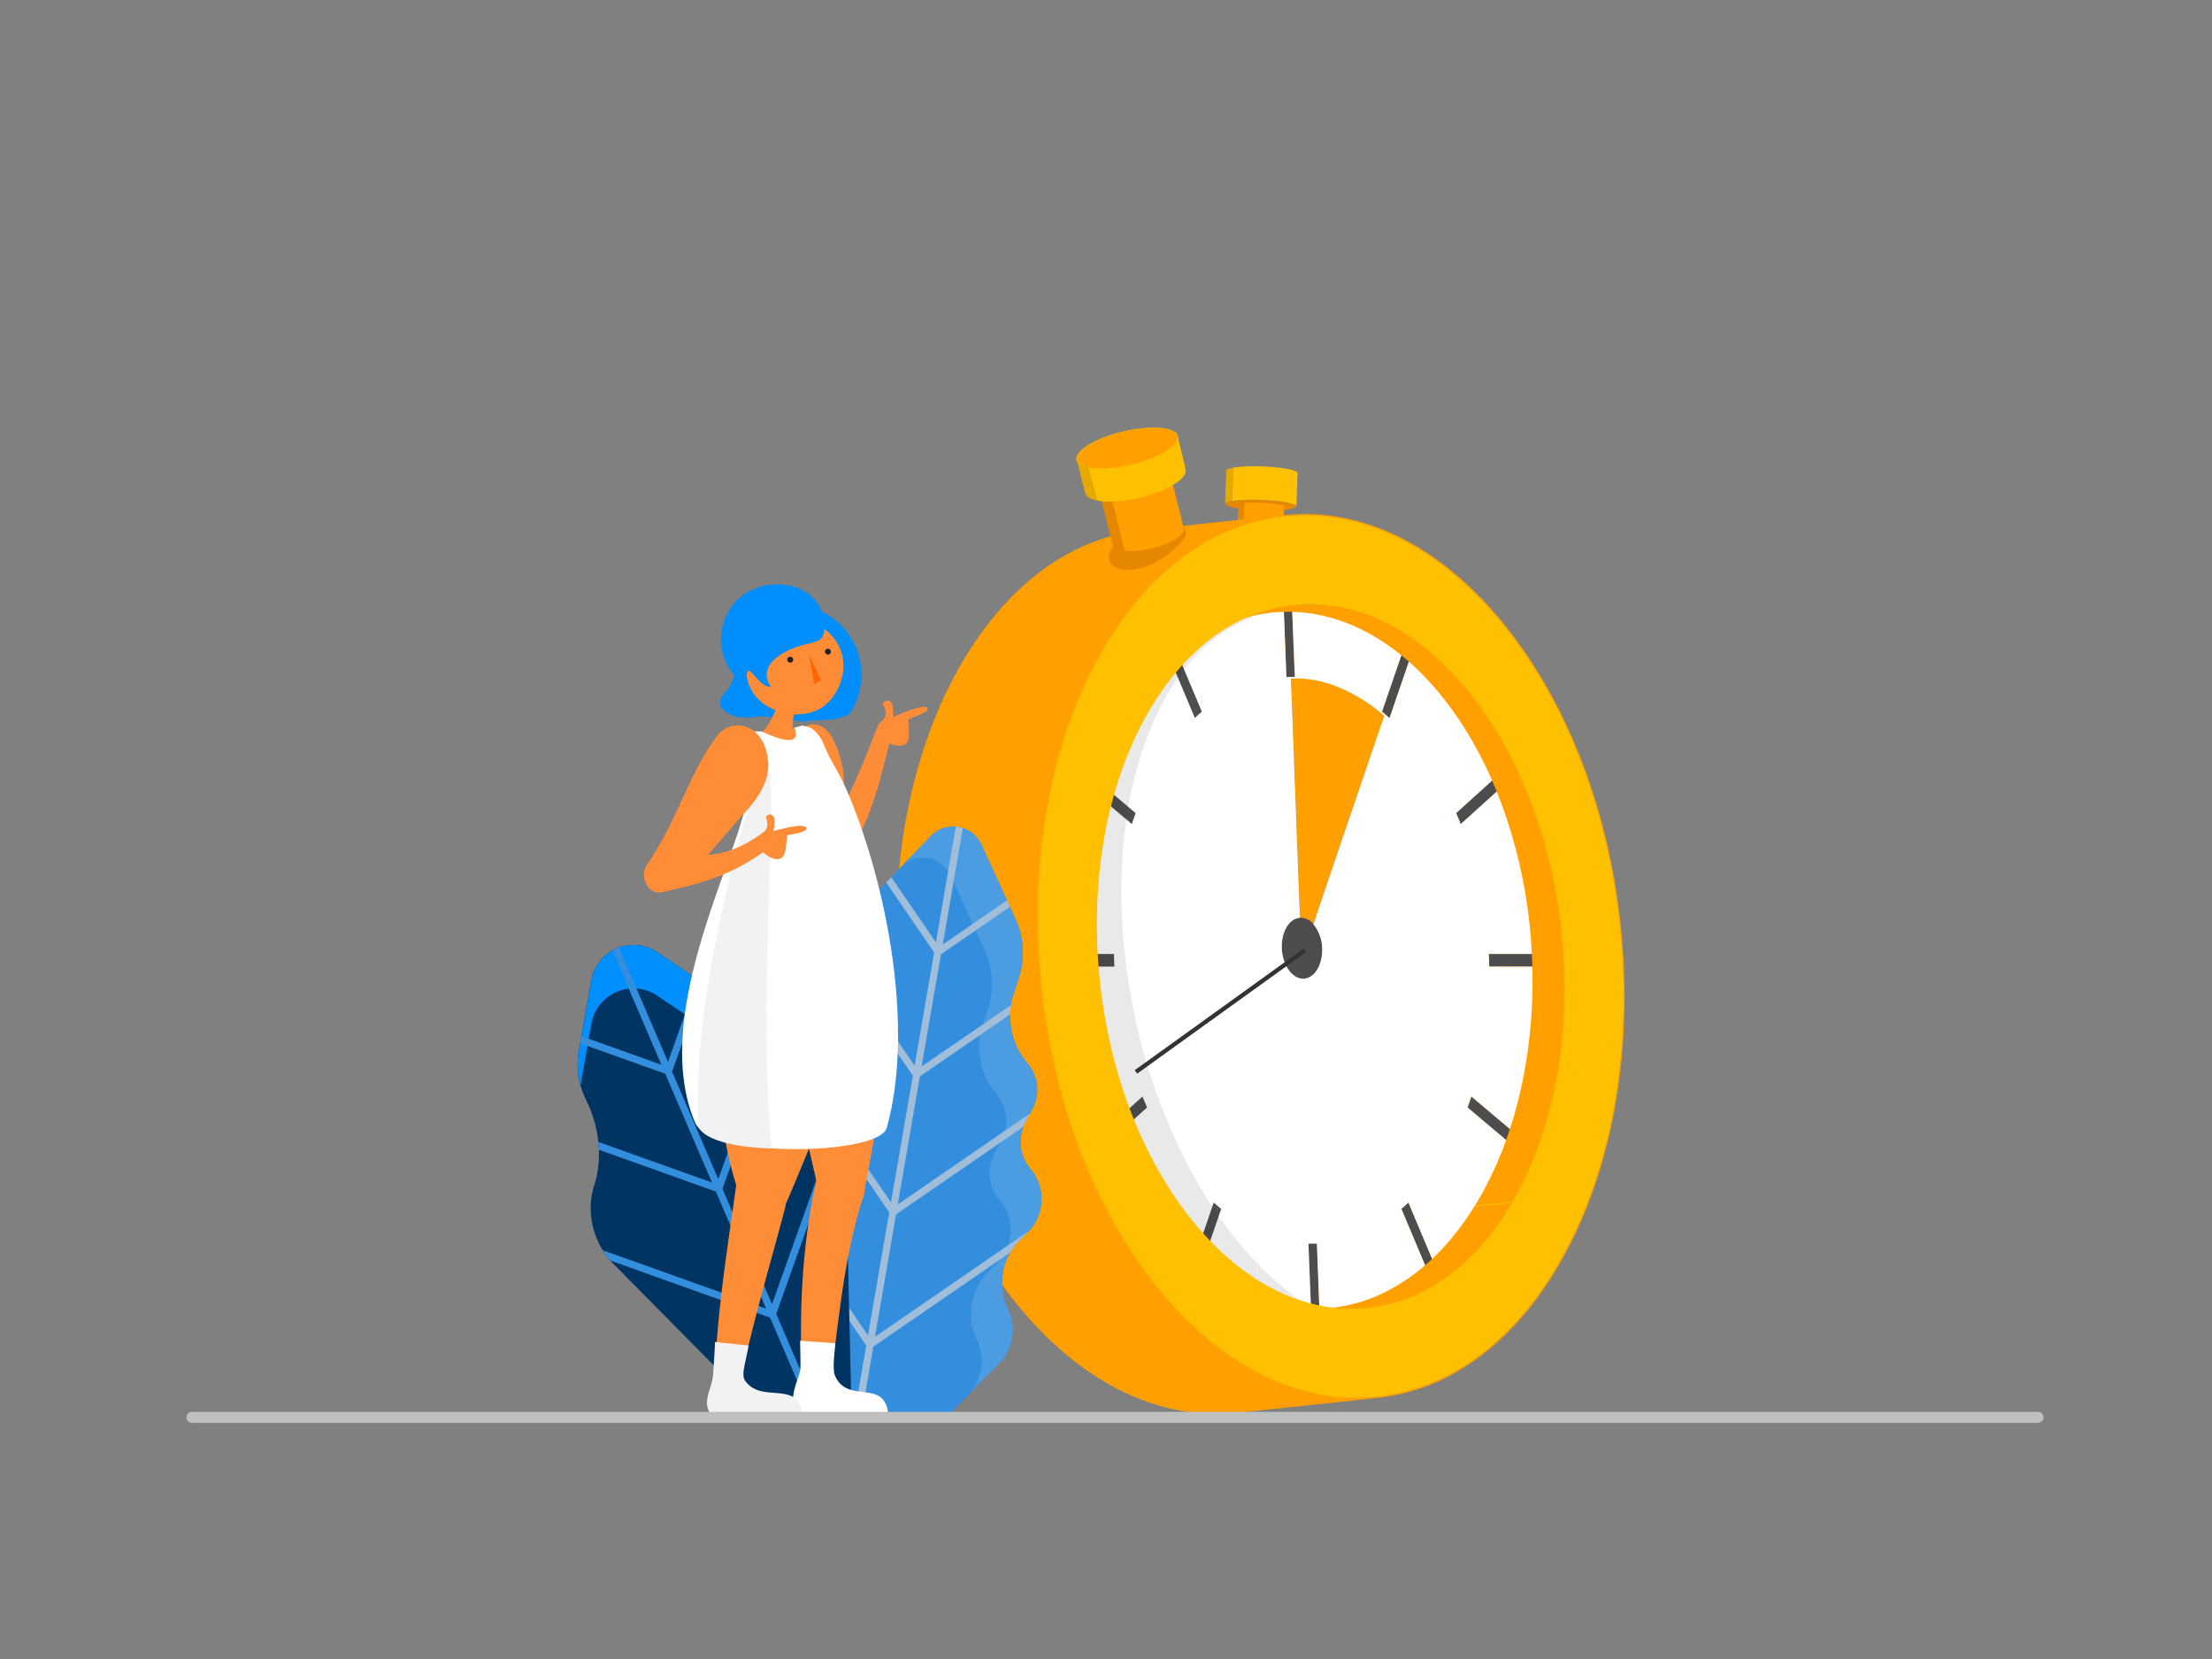 <svg id="Layer_1" data-name="Layer 1" xmlns="http://www.w3.org/2000/svg" viewBox="0 0 1000 750"><rect x="0" y="0" width="1000" height="750" fill="#808080" stroke="none"/><defs><style>.cls-1{fill:#e58800;}.cls-2{fill:#ffc000;}.cls-3{fill:#e5a900;}.cls-4{fill:#ff9f00;}.cls-5{fill:#4d4d4d;}.cls-6{fill:#fff;}.cls-7{opacity:0.1;}.cls-8{fill:#1a1a1a;}.cls-22,.cls-9{fill:none;}.cls-9{stroke:#333;stroke-miterlimit:10;stroke-width:1.92px;}.cls-10{fill:#338edd;}.cls-11{fill:#0072d4;}.cls-12{fill:#4c9ce1;}.cls-13{fill:#a0bdda;}.cls-14{fill:#003462;}.cls-15{fill:#008ffd;}.cls-16{fill:#1980d8;}.cls-17{fill:#008efc;}.cls-18{fill:#ff8c37;}.cls-19{fill:#f60;}.cls-20{fill:#212121;}.cls-21{fill:#f2f2f2;}.cls-22{stroke:#bfbfbf;stroke-linecap:round;stroke-width:4.98px;}</style></defs><path class="cls-1" d="M577.87,226.61c-7.56-.92-17.26-.86-21.63.13-2.32.53-2.67,1.22-1.36,1.89a5.93,5.93,0,0,0,.85.35c.22.08.47.15.73.23s.56.15.87.22.91.21,1.43.3l.2,0c.91.16,1.94.32,3.08.46.9.11,1.83.2,2.78.29l.24,0c.94.07,1.89.14,2.84.19l1.62.08c5.62.21,11.14,0,14.15-.71C588,229.1,585.43,227.54,577.87,226.61Z"/><path class="cls-2" d="M578.56,211.47c-7.14-.87-16.17-.88-21-.07l-.63,15.12c4.8-.83,13.9-.82,21.09.06,5.19.63,8.09,1.57,8.06,2.42l.53-15.11C586.65,213,583.76,212.11,578.56,211.47Z"/><path class="cls-3" d="M556.51,211.61c-1.44.33-2.14.72-2.15,1.13l-.54,15.1c0-.41.71-.8,2.16-1.13.3-.07.62-.13,1-.19l.63-15.12C557.19,211.47,556.84,211.53,556.51,211.61Z"/><path class="cls-4" d="M580.56,228.55a67.63,67.63,0,0,0-20.41-.91c-.1,0-1.22,25.29-1.22,25.29l20.89,1.21Z"/><path class="cls-1" d="M562.65,227.2c-.87.06-1.75.14-2.65.25-.09,0-1.22,25.28-1.22,25.28l2.83.17C561.79,248.11,562.39,232.76,562.65,227.2Z"/><path class="cls-2" d="M589.08,307.09l63.67-6.71a143.17,143.17,0,0,1,15.73,18.14,173.72,173.72,0,0,1,13.07,20.74L617.88,346a176.64,176.64,0,0,0-13.07-20.74A144.68,144.68,0,0,0,589.08,307.09Z"/><path class="cls-2" d="M576.73,296.66,640.4,290a116,116,0,0,1,12.35,10.43l-63.67,6.71A117,117,0,0,0,576.73,296.66Z"/><path class="cls-2" d="M594,581.34c9.71-7.8,18.46-18.16,25.91-30.85l63.68-6.71c-7.45,12.7-16.2,23.06-25.91,30.85Z"/><path class="cls-4" d="M622.75,631.32,559.07,638c32.06-3.38,60.75-24.25,81.44-59.5l63.68-6.7C683.5,607.08,654.81,628,622.75,631.32Z"/><path class="cls-2" d="M594,581.34c20.57-8.48,42.45-4.47,63.68-6.71-11.83,9.51-25.09,15.2-39.16,16.68L554.81,598C568.88,596.54,582.14,590.84,594,581.34Z"/><path class="cls-4" d="M618.44,590.68l-63.68,6.7c25.5-2.68,48.33-19.29,64.8-47.33l63.68-6.71C666.77,571.39,643.94,588,618.44,590.68Z"/><path class="cls-2" d="M527.29,279.82c-2.08,0-4.15.16-6.2.37l63.68-6.7c2.05-.22,4.12-.34,6.2-.38,17.07-.29,33.92,5.55,49.43,16.84l-63.67,6.71C561.22,285.36,544.36,279.53,527.29,279.82Z"/><path class="cls-2" d="M436.56,297.73c20.54-34,48.67-54.13,80-57.52l63.68-6.71c-31.36,3.39-59.49,23.54-80,57.52Z"/><path class="cls-4" d="M516.83,240.19l63.67-6.71q3.87-.4,7.78-.47c35.18-.6,69.64,19.59,97,56.83s44.44,87.08,48,140.34-6.78,103.56-29.14,141.65l-63.68,6.7c22.36-38.08,32.71-88.38,29.14-141.64s-20.61-103.11-48-140.34-61.86-57.43-97-56.84Q520.68,239.78,516.83,240.19Z"/><path class="cls-2" d="M617.88,346l63.67-6.7c14.23,26.44,23.06,58.07,25.29,91.37A224.69,224.69,0,0,1,701,500.31L637.33,507a224.76,224.76,0,0,0,5.83-69.69C640.93,404,632.1,372.4,617.88,346Z"/><path class="cls-2" d="M637.33,507,701,500.31a166.17,166.17,0,0,1-17.45,43.47l-63.68,6.71A166.17,166.17,0,0,0,637.33,507Z"/><path class="cls-4" d="M521.15,280.83l63.67-6.71c2-.21,4.11-.34,6.19-.37,28-.48,55.41,15.59,77.21,45.22s35.36,69.29,38.2,111.66S701,513,683.24,543.34l-63.68,6.71c17.78-30.31,26-70.33,23.18-112.71s-16.4-82-38.2-111.67S555.32,280,527.33,280.45C525.25,280.49,523.19,280.61,521.15,280.83Z"/><path class="cls-4" d="M618.5,591.31,554.83,598c-2.06.22-4.13.34-6.22.38-28.1.47-55.63-15.65-77.52-45.4s-35.5-69.57-38.35-112.12,5.42-82.73,23.28-113.15c16.53-28.17,39.45-44.84,65.06-47.53l63.67-6.71c-25.61,2.7-48.53,19.37-65.06,47.53-17.85,30.42-26.12,70.61-23.27,113.15s16.47,82.37,38.35,112.12,49.42,45.87,77.52,45.4Q615.42,591.65,618.5,591.31Z"/><path class="cls-4" d="M668.48,318.52c21.89,29.74,35.51,69.56,38.36,112.11s-5.42,82.73-23.28,113.15-43.17,47.44-71.27,47.91-55.63-15.65-77.52-45.4-35.5-69.57-38.35-112.12,5.42-82.73,23.27-113.15,43.17-47.44,71.28-47.91S646.6,288.76,668.48,318.52Zm14.76,224.82C701,513,709.26,473,706.42,430.63S690,348.6,668.22,319,619,273.27,591,273.75s-53.2,17.42-71,47.72-26,70.32-23.18,112.7,16.4,82,38.2,111.67,49.22,45.69,77.21,45.21,53.2-17.41,71-47.71"/><path class="cls-2" d="M436.56,297.73,500.23,291c-.39.65-.78,1.3-1.16,2-22.36,38.08-32.7,88.38-29.14,141.64s20.62,103.1,48,140.35,61.85,57.42,97,56.82c2.7,0,5.37-.21,8-.49L559.31,638q-4,.43-8,.5c-35.18.59-69.64-19.59-97-56.83s-44.44-87.08-48-140.34S413,337.76,435.39,299.69C435.77,299,436.16,298.37,436.56,297.73Z"/><path class="cls-4" d="M622.82,632l-63.68,6.71q-3.87.41-7.8.47c-35.29.6-69.86-19.65-97.34-57s-44.59-87.35-48.17-140.79,6.81-103.89,29.23-142.09c20.76-35.36,49.54-56.3,81.7-59.69l63.68-6.71c-32.16,3.39-60.94,24.33-81.7,59.69-22.43,38.21-32.81,88.67-29.23,142.1s20.68,103.43,48.16,140.79,62.06,57.61,97.35,57Q619,632.37,622.82,632Z"/><path class="cls-4" d="M685.58,289.38c27.49,37.37,44.59,87.36,48.17,140.79s-6.81,103.9-29.23,142.1-54.21,59.57-89.5,60.17-69.86-19.66-97.35-57-44.59-87.36-48.16-140.79,6.8-103.89,29.23-142.1S553,233,588.24,232.37,658.1,252,685.58,289.38Zm18.61,282.45c22.36-38.09,32.7-88.39,29.14-141.65s-20.62-103.1-48-140.34-61.86-57.43-97-56.83-66.86,21.89-89.21,60-32.7,88.38-29.14,141.64,20.61,103.1,48,140.35,61.85,57.42,97,56.83,66.87-21.9,89.22-60"/><path class="cls-5" d="M532.61,296.25l10.73,25.5c-1.07.92-2.14,1.88-3.18,2.88l-10.73-25.51C530.47,298.13,531.54,297.18,532.61,296.25Z"/><path class="cls-5" d="M496,352.85l17.44,14.73q-.9,2.46-1.71,5l-17.45-14.73C494.82,356.16,495.38,354.5,496,352.85Z"/><path class="cls-5" d="M674.56,352.85q1.08,2.47,2.1,5l-16.29,14.73q-1-2.54-2.1-5Z"/><path class="cls-5" d="M582.3,276.57c.64,0,1.27,0,1.9,0l1.15,29.45c-.63,0-1.27,0-1.9,0s-1.27,0-1.91,0L580.4,276.6C581,276.59,581.66,276.57,582.3,276.57Z"/><path class="cls-5" d="M503.61,431.24c0,1,.05,1.92.09,2.88s.08,1.92.13,2.87H484.36c-.05-.95-.1-1.91-.14-2.87s-.06-1.92-.09-2.88Z"/><path class="cls-4" d="M586.31,306.73c21.11,0,38.57,16.07,39.49,16.91-1.09,3.18-21.71,63.41-32,94.15a7.75,7.75,0,0,0-5.68-2.88h-.37l-4.06-108.1C584.55,306.76,585.43,306.73,586.31,306.73Z"/><path class="cls-5" d="M633.52,296.25c1.15.93,2.29,1.88,3.41,2.87l-8.75,25.51q-1.68-1.5-3.41-2.88Z"/><path class="cls-5" d="M548.69,543.61q1.68,1.49,3.41,2.88L543.35,572c-1.15-.93-2.29-1.88-3.41-2.88Z"/><path class="cls-5" d="M692.51,431.24c0,1,.1,1.92.14,2.88s.06,1.92.09,2.87H673.26c0-.95,0-1.91-.09-2.87s-.08-1.92-.14-2.88Z"/><path class="cls-5" d="M665.16,495.67,682.6,510.4c-.55,1.68-1.11,3.34-1.71,5l-17.44-14.73Q664.33,498.21,665.16,495.67Z"/><path class="cls-5" d="M636.71,543.61l10.73,25.51c-1,1-2.11,1.94-3.18,2.87l-10.73-25.5C634.6,545.56,635.67,544.6,636.71,543.61Z"/><path class="cls-5" d="M595.33,562.19l1.14,29.44c-.63,0-1.26,0-1.9,0s-1.27,0-1.9,0l-1.15-29.44c.63,0,1.27,0,1.9,0S594.69,562.21,595.33,562.19Z"/><path class="cls-5" d="M516.5,495.67q1,2.54,2.1,5l-16.29,14.73q-1.08-2.46-2.1-5Z"/><path class="cls-5" d="M588.09,414.91a7.75,7.75,0,0,1,5.68,2.88,17.63,17.63,0,0,1,4,10.89c.29,7.6-3.55,13.76-8.57,13.76s-9.35-6.16-9.65-13.76c-.29-7.42,3.36-13.46,8.21-13.76Z"/><path class="cls-6" d="M673.17,434.12c0,1,.06,1.92.09,2.87h19.48c.72,26.6-3,51.59-10.14,73.41l-17.44-14.73q-.82,2.54-1.71,5l17.44,14.73c-7.91,22-19.42,40.47-33.45,53.74l-10.73-25.51c-1,1-2.11,1.95-3.18,2.88L644.26,572c-14,12.1-30.21,19.16-47.79,19.64l-1.14-29.44c-.64,0-1.27,0-1.91,0l-1.9,0,1.15,29.44c-17.62-.48-34.42-7.54-49.32-19.64l8.75-25.5q-1.73-1.4-3.41-2.88l-8.75,25.5c-15.06-13.26-28-31.74-37.63-53.73l16.29-14.73q-1.08-2.44-2.1-5L500.21,510.4A226.79,226.79,0,0,1,484.36,437h19.47c-.05-.95-.09-1.91-.13-2.87s-.07-1.92-.09-2.88H484.13c-.72-26.6,3-51.58,10.13-73.4l17.45,14.73q.81-2.54,1.71-5L496,352.85c7.91-22,19.42-40.47,33.45-53.73l10.73,25.51c1-1,2.11-2,3.18-2.88l-10.73-25.5c14-12.1,30.21-19.17,47.79-19.65l1.14,29.45c.64,0,1.27,0,1.91,0s1.27,0,1.9,0L584.2,276.6c17.62.48,34.42,7.55,49.32,19.65l-8.75,25.5q1.72,1.38,3.41,2.88l8.75-25.51c15.06,13.26,28,31.75,37.63,53.73l-16.29,14.73q1.08,2.46,2.1,5l16.29-14.73a226.72,226.72,0,0,1,15.85,73.4H673C673.09,432.2,673.13,433.16,673.17,434.12Zm-79.4-16.33c10.32-30.74,30.94-91,32-94.15-.92-.84-18.38-16.92-39.49-16.91-.88,0-1.76,0-2.65.09l4.05,108.1c-4.84.3-8.49,6.34-8.2,13.76.3,7.6,4.62,13.76,9.65,13.76s8.86-6.16,8.57-13.76a17.63,17.63,0,0,0-4-10.89"/><g class="cls-7"><polygon class="cls-8" points="587.81 306.7 587.81 306.7 587.81 306.7 587.81 306.7 587.81 306.7"/><polygon class="cls-8" points="625.22 313.78 625.22 313.78 625.22 313.78 625.22 313.78 625.22 313.78"/><polygon class="cls-8" points="594.07 561.57 594.07 561.57 594.07 561.56 594.07 561.56 594.07 561.57"/><path class="cls-8" d="M590.61,589.74h0q-1.85-1.18-3.68-2.48l.58-4.1h0l-.58,4.1a130.91,130.91,0,0,1-18.13-15.67l-2.67,19c1.22.86,2.45,1.69,3.67,2.48h0c16,10.36,32.89,15.19,49.45,13l-.86-4.37A84.52,84.52,0,0,1,590.61,589.74Z"/><path class="cls-8" d="M564,280c.88-.45,1.78-.87,2.68-1.27a59.14,59.14,0,0,0-8.19.5h0l-1.79.25-1.78.32.87,4.38A60.36,60.36,0,0,1,564,280Z"/><path class="cls-8" d="M619.25,606.12c.6-.08,1.19-.15,1.79-.25s1.18-.21,1.77-.32h0a60,60,0,0,0,8.44-2.29,65.59,65.59,0,0,1-12.86-1.51Z"/><path class="cls-8" d="M568.8,571.59A184.54,184.54,0,0,1,542.7,537h0c-1-1.6-1.88-3.23-2.8-4.87l2.69-3.75h0l-2.69,3.75A262.19,262.19,0,0,1,512.75,458c-.21-1-.42-2-.62-3s-.37-2-.56-3l4-.64h0l-4,.64c-5.14-27.6-5.87-54.19-2.84-78h0c.24-1.83.49-3.65.77-5.45l3.23,2.19h0l-3.23-2.19a169.34,169.34,0,0,1,11.25-40.65l-9.67-16.84,9.67,16.84a117.3,117.3,0,0,1,11-20.37h0c.81-1.19,1.65-2.35,2.49-3.48h0a77.11,77.11,0,0,1,21.49-19.94l-.87-4.38c-16.36,3.15-30.39,13-41.42,27.67h0c-.84,1.13-1.68,2.29-2.49,3.48h0c-10.9,15.93-18.57,36.92-22.28,61l16.52,11.18L488.7,371.93c-.28,1.8-.53,3.62-.77,5.45h0c-3,23.81-2.3,50.4,2.84,78L509,452.45h0l-18.22,2.93c.19,1,.37,2,.56,3s.41,2,.62,3a262.19,262.19,0,0,0,27.15,74.09l12.77-17.8h0l-12.77,17.8c.92,1.64,1.85,3.27,2.8,4.87h0c12.7,21.46,27.91,38.76,44.23,50.31Z"/></g><path class="cls-2" d="M685.32,289.84c27.39,37.24,44.44,87.08,48,140.34s-6.78,103.56-29.14,141.65-54,59.37-89.22,60-69.63-19.58-97-56.82-44.44-87.08-48-140.35S476.71,331.06,499.07,293s54-59.38,89.21-60S657.92,252.59,685.32,289.84Zm-1.76,253.94c17.86-30.42,26.13-70.6,23.28-113.15s-16.47-82.37-38.36-112.11S619.07,272.64,591,273.11,537.55,290.6,519.69,321s-26.12,70.61-23.27,113.15,16.47,82.37,38.35,112.12,49.42,45.87,77.52,45.4,53.41-17.49,71.27-47.91"/><line class="cls-9" x1="589.97" y1="429.57" x2="513.55" y2="484.59"/><path class="cls-1" d="M516.07,238c10-2.47,19-1.55,20.08,2.05s-8.71,12.7-18.4,16.18c-7.87,2.83-16.7,1.35-16.45-4.52C501.46,248,506.09,240.48,516.07,238Z"/><path class="cls-1" d="M527.91,209.71l7.23,29.22c.7,2.86-5.72,6.88-14.47,9s-16.76,1.58-17.65-1.29l0-.1-7.23-29.22,0,.11c.89,2.86,8.81,3.44,17.65,1.28S528.61,212.57,527.91,209.71Z"/><path class="cls-4" d="M508.47,249l-7.23-29.22a37.92,37.92,0,0,0,12.38-1.16c8.64-2.11,15-6.08,14.29-8.9l7.23,29.22c.69,2.82-5.65,6.79-14.29,8.9A37.92,37.92,0,0,1,508.47,249Z"/><path class="cls-2" d="M532.29,197.21l3.7,15a.83.83,0,0,0,0-.15c-1.25-4-12.43-4.86-24.92-1.81s-21.42,8.68-20.42,12.72l-3.71-15c-1-4,8.08-9.71,20.42-12.72,12.5-3,23.68-2.24,24.93,1.81C532.26,197.12,532.28,197.17,532.29,197.21Z"/><path class="cls-2" d="M515.57,224.91c-7.8,1.9-15.1,2.3-19.78,1.34q-1.85-7.49-3.7-15c4.68,1,12,.56,19.78-1.34,12.35-3,21.42-8.69,20.42-12.73l3.7,15C537,216.23,527.92,221.9,515.57,224.91Z"/><path class="cls-4" d="M507.32,195.26c12.5-3,23.68-2.24,24.93,1.81s-7.89,9.82-20.38,12.87-23.68,2.23-24.93-1.82S494.83,198.3,507.32,195.26Z"/><path class="cls-2" d="M507.3,195.17c12.64-3.09,24-2.26,25.23,1.83s-8,9.94-20.63,13-24,2.26-25.24-1.84S494.65,198.25,507.3,195.17Zm4.57,14.77c12.49-3.05,21.63-8.82,20.38-12.87s-12.43-4.86-24.93-1.81-21.63,8.82-20.38,12.86,12.44,4.86,24.93,1.82"/><path class="cls-3" d="M490.65,223.1a.83.83,0,0,1,0-.15l-3.71-15c0,.05,0,.1,0,.14.47,1.52,2.34,2.58,5.15,3.16q1.85,7.49,3.7,15C493,225.68,491.12,224.61,490.65,223.1Z"/><path class="cls-10" d="M463.51,507.51l3.29-6.29a18.53,18.53,0,0,0-2.31-20.57h0a32.84,32.84,0,0,1-6.18-31.58l2.24-6.82a36.75,36.75,0,0,0-1.48-26.82l-15.33-33.54A14.08,14.08,0,0,0,420.79,378l-25.63,26.5a36.73,36.73,0,0,0-10.32,24.78l-.15,7.19a32.81,32.81,0,0,1-16.34,27.7h0a18.49,18.49,0,0,0-9,18.62l1,7a18.88,18.88,0,0,1-9.13,18.94h0a21.17,21.17,0,0,0-8.32,27.58l2.05,4.2a27.39,27.39,0,0,1-5.3,31.47h0a21.54,21.54,0,0,0-4.74,23.51L355,638.86h74.72l22.63-23.19a21.56,21.56,0,0,0,3.36-23.75h0a27.39,27.39,0,0,1,5.47-31.44l3.33-3.27a21.19,21.19,0,0,0,1.35-28.79A18.85,18.85,0,0,1,463.51,507.51Z"/><path class="cls-11" d="M344.58,514.79A23.06,23.06,0,0,0,343,517.4,19.15,19.15,0,0,0,344.58,514.79Z"/><path class="cls-12" d="M465.82,528.42a18.85,18.85,0,0,1-2.31-20.91l3.29-6.29a18.53,18.53,0,0,0-2.31-20.57h0a32.84,32.84,0,0,1-6.18-31.58l2.24-6.82a36.75,36.75,0,0,0-1.48-26.82l-15.33-33.54A14.08,14.08,0,0,0,420.79,378l-11.6,12a14.1,14.1,0,0,1,20.57,5.93l15.34,33.54a36.84,36.84,0,0,1,1.48,26.82l-2.25,6.82a32.87,32.87,0,0,0,6.18,31.57h0a18.52,18.52,0,0,1,2.31,20.57l-3.29,6.3a18.89,18.89,0,0,0,2.31,20.91h0a21.18,21.18,0,0,1-1.34,28.78l-3.34,3.28a27.37,27.37,0,0,0-5.47,31.43,21.54,21.54,0,0,1-3.36,23.75l14-14a21.56,21.56,0,0,0,3.36-23.75,27.39,27.39,0,0,1,5.47-31.44l3.33-3.27a21.19,21.19,0,0,0,1.35-28.79Z"/><path class="cls-13" d="M462.67,509.38a19.46,19.46,0,0,1,.84-1.87l2.15-4.12-59.8,41.13,10-57.89,40.82-28.08a34.68,34.68,0,0,1,.37-4.19l-40.42,27.8,8.77-50.77L456.57,410l-1.37-3-29,20,9.07-52.59a14.25,14.25,0,0,0-3.17-.63h0l-9,52.22-20.19-29.45-2.3,2.37,21.7,31.66-8.83,51.15-28.62-41.76a1.71,1.71,0,0,0-.35-.36,34,34,0,0,1-.82,4.39l29,42.31-9.89,57.24L359.93,481a1.58,1.58,0,0,0-.78-.6,18.42,18.42,0,0,0,.18,2.33l.56,3.94L402,548.07l-9.6,55.61-51.58-75.26a21,21,0,0,0,2.1,7.88l1.56,3.2,47.13,68.76-5.28,30.6h3.29l5.19-30.06,61.94-42.6a27.18,27.18,0,0,1,4.43-5.72l3.33-3.27c.26-.26.49-.53.74-.79l-69.67,47.91L405.09,549Z"/><path class="cls-14" d="M372.13,502.58a33.29,33.29,0,0,0-9.18-6.72h0c-10.88-5.32-19.86-15.44-24.66-27.8l-1-2.62a35.92,35.92,0,0,0-13.13-16.77l-27.07-18.19a19.28,19.28,0,0,0-29.75,12.66l-5.71,32.14a36,36,0,0,0,2.93,21.11l1.17,2.55c5.55,12,6.59,25.54,2.86,37.08h0a33.53,33.53,0,0,0-1.53,11.28,36.45,36.45,0,0,0,10.63,24.46l66.38,67.1H385L382.33,527.2A36.57,36.57,0,0,0,372.13,502.58Z"/><path class="cls-15" d="M363,495.86h0c-10.88-5.32-19.86-15.44-24.66-27.8l-1-2.62a35.92,35.92,0,0,0-13.13-16.77l-27.07-18.19a19.28,19.28,0,0,0-29.75,12.66l-5.71,32.14a34.82,34.82,0,0,0,.79,15.22l4.92-27.71a19.29,19.29,0,0,1,29.75-12.66l27.07,18.2a35.94,35.94,0,0,1,13.13,16.76l1,2.62c4.8,12.36,13.78,22.48,24.66,27.81h0a33.09,33.09,0,0,1,9.18,6.72,36.53,36.53,0,0,1,10.2,24.62V527.2a36.57,36.57,0,0,0-10.2-24.62A33.29,33.29,0,0,0,363,495.86Z"/><path class="cls-10" d="M377.49,509.73,349,589.6l-22.4-52.15,19.69-55.29c-.81-1-1.58-2.07-2.32-3.16l-19.25,54.07-20.89-48.62,14.2-39.86-2.77-1.87L302,480.08l-22.22-51.73a19.55,19.55,0,0,0-2.94,1.35L299,481.35l-36.17-12.93-.58,3.24,38.5,13.76,21.14,49.19-51.41-18.37c.12,1.18.22,2.36.26,3.54l52.89,18.9,22.74,52.93L272.5,565.2a36.64,36.64,0,0,0,3.45,4.68l72.18,25.8,18.55,43.18h3.53L350.92,594l28.57-80.19A35.41,35.41,0,0,0,377.49,509.73Z"/><path class="cls-16" d="M306.77,547.07c.86,0,1.71,0,2.56.08v-.07Z"/><path class="cls-17" d="M345.61,275.14c-20,4.2-6.72,26.6-17.82,37.91-7.13,7.26,4,13.13,14.43,10.93,4.71-1,18.68,3,23,2s16.85.8,20.08-5.1C398.88,296.06,377.49,265.73,345.61,275.14Z"/><g id="forearm_2" data-name="forearm 2"><path class="cls-18" d="M365.88,388.43c-2.6,3.51,6.48,12.51,3.84,17.1,22.27-27.39,25.88-42.35,33.67-75.39.65-2.76-5.24-1.59-6.53-2C387.67,351.79,381.49,367.34,365.88,388.43Z"/><path class="cls-18" d="M402.55,331.93c1.35-1.69.78-2.9.12-4.61a2.54,2.54,0,0,0-3.91-1.44,3.61,3.61,0,0,0-1.31,5.11C398.59,332.84,401.21,333.61,402.55,331.93Z"/></g><g id="arm_2" data-name="arm 2"><path class="cls-18" d="M360.27,345.12c3.35,4.12,14.46,19.24,19.33,14.5s-.56-23.16-4.71-28.19-9.07-5.2-14.1-.75S356.92,341,360.27,345.12Z"/></g><path class="cls-18" d="M398.65,326c2.09-1.68,2.18-4.45.9-6.76a1.38,1.38,0,0,1,.28-2c1-.92,2.24-.64,3.13.45,1,2,.78,4.34.8,6.53,2.6-1.1,13.65-6.29,15.37-4.21s-7.2,4.27-8.4,5.17c-.33,3,1.41,9.93-1.7,11.47s-8.31-.63-10.13-2.94S396.19,328,398.65,326Z"/><path class="cls-19" d="M362.49,396.5c-.92,4.36,1.3,8.15,6,8.72a8.68,8.68,0,0,0,9.4-8c.23-4.58-2.57-6.47-6.77-7A7.52,7.52,0,0,0,362.49,396.5Z"/><path class="cls-15" d="M335.74,346.47c1.5,30.51-2.47,53.81-9.71,83.24,25-1.26,50.11-2.06,75.15-3.25-6.76-30.44-18.24-57.61-27.51-87.06C361,341.58,348.35,344,335.74,346.47Z"/><path class="cls-18" d="M390.12,541.3c-9.41,29.41-11.14,60-15.72,90.28-2.95-.38-11.47-.66-11.66-4.35-1.59-31.68-.55-62.54,6.26-93.45,7.2,1.5,14-1.85,21.17-1C390.21,535.64,390.07,538.47,390.12,541.3Z"/><g id="foot_2" data-name="foot 2"><path class="cls-18" d="M362.85,627.16c-.61,3.13.91,6.09,4,6.82s5.71-.69,6.52-3.81a5.77,5.77,0,0,0-4.21-6.95A4.79,4.79,0,0,0,362.85,627.16Z"/></g><path class="cls-18" d="M390.68,539.08c-7.3-1.43-14.5-3.23-21.66-5.28-8.38-37-9.57-46.19-35.32-75.34,21.23-13.3,45.72-19.63,67.91-31C406,467.51,397.55,500.31,390.68,539.08Z"/><path class="cls-18" d="M370.94,531.23c-3.85,6.42-3,12.32,3.06,16.12s11.81,2.44,15.28-3.8.56-10-5-14.11S374.79,524.81,370.94,531.23Z"/><path class="cls-18" d="M355.09,545.45c-7.54,28.66-16.17,57.08-21.84,86.16-2.75.36-10.41,1.83-10.38-.22.57-34.36,5.35-62.37,9.94-95.59a165.67,165.67,0,0,0,21.9,6.42C354.84,543.3,355,544.37,355.09,545.45Z"/><g id="foot_2-2" data-name="foot 2"><path class="cls-18" d="M323,631.38c-.83,3,.5,5.83,3.49,6.74a5,5,0,0,0,6.65-3.39c.93-3-.65-5.56-3.56-6.73A4.77,4.77,0,0,0,323,631.38Z"/></g><path class="cls-18" d="M353.63,548.11c2-7.75-15.5-10.5-20.8-12.3-10.71-34.52-8.4-65.83-7.5-101.2,18.5,4.14,56.5,42.92,70.84,21.71C378,485.76,367.38,516.64,353.63,548.11Z"/><path class="cls-18" d="M334.25,532.74c-2.77,7.69-1.73,13.1,4.49,18s11.21,4,14.66-2.77.45-13.82-5.23-18.84S337,525,334.25,532.74Z"/><path class="cls-19" d="M401.47,441.51c-3.31,24.22-22,28.5-43.23,27.12s-36.11-16.73-31.89-37.31,20.95-30.52,42.14-29.4S404.77,417.29,401.47,441.51Z"/><path class="cls-18" d="M375.65,350c-.11,12.83-5.88,21.06-19,21.14s-19.35-7.51-20.47-20.3,5.38-22,18.76-22S375.75,337.12,375.65,350Z"/><g id="head_and_neck" data-name="head and neck"><path class="cls-18" d="M344.67,330.74c4.18,1.76,8.75.89,13.18,1.18.46-3.39.55-6.78,1.3-10.13-2.64-.73-5.29-1.42-7.94-2.11C350.13,322.48,347.15,329,344.67,330.74Z"/><path class="cls-18" d="M379.41,310c-5,12-16.38,15.48-28.38,11.22s-16.63-16.11-11.83-27.9,16.5-16.88,28.29-11.88S384.39,298,379.41,310Z"/></g><path class="cls-20" d="M373.23,295.35a1.32,1.32,0,1,0,.34-1.84A1.27,1.27,0,0,0,373.23,295.35Z"/><path class="cls-20" d="M356.17,299a1.33,1.33,0,1,0,.33-1.85A1.28,1.28,0,0,0,356.17,299Z"/><path class="cls-6" d="M339.77,330.05C344,341,348,340,342.89,354.47s1.46-13.91-7.88,17.35-39.1,92.46-20.81,135.61c6.94,16.38,83.17,15,86.67,2.46,12.81-45.83-.39-111.5-17.9-152.18-3.59-8.35-6.51-12.25-9-17.6s-2.11-5.48-4.22-8.11c-2.3-2.85-3.75-3.34-7.16-4a25.34,25.34,0,0,1-3.44.94c3.91,10.63-11.51,3.17-14.49,1.85C343.07,330.34,341.15,331.18,339.77,330.05Z"/><path class="cls-21" d="M338.27,365.12C327.64,401.33,312.52,467,315.9,509.83c4.76,7.9,26,9.31,33,9.31-6.43-57.37,3-175.8-1.57-169.2C346.79,350.77,347.18,357.25,338.27,365.12Z"/><path class="cls-6" d="M377.18,621.15c-.71-4.45.14-9.43.41-13.92-5.28-.36-10.57-.74-15.85-1.09,0,3.48.16,7.44.14,10.78a15.27,15.27,0,0,1-1.05,5.81c-1.78,5.14-3.91,11.39-.73,16.43a1.72,1.72,0,0,0,1.74.82c12.77.06,25.84,0,38.61,0a1,1,0,0,0,1.08-1.15C399.46,622.88,382.53,635.4,377.18,621.15Z"/><path class="cls-21" d="M336.18,619.71c.23-2,1.92-9.22,2.21-11.39-4.89-.58-10.25-1.1-15.16-1.65-.05,3.54-.88,15.08-.88,15.09-.68,6.59-5,11.64-1.16,17.46a1.85,1.85,0,0,0,1.72.78c12.78,0,25.88,0,38.66,0a1,1,0,0,0,1.08-1.16c-1.88-14.84-18.33-4.36-25.6-14.39C336,623.06,336,621.59,336.18,619.71Z"/><g id="arm_1" data-name="arm 1"><g id="forearm_2-2" data-name="forearm 2"><path class="cls-18" d="M297.94,387.27c7.85,1.49,6,13,.55,16.2,20.83-4.36,34.73-8.68,51.75-22.14-2.2,1.09-4.89-5.22-6.62-4C326.12,389.49,317.46,385.83,297.94,387.27Z"/></g><g id="arm_2-2" data-name="arm 2"><path class="cls-18" d="M336.36,367.77c9-9.71,14.5-19.54,8.46-32.48,0-.08-.15-.13-.19-.21-4.29-8.36-15-9.69-20.44-2.42C311.73,349.41,308,366.2,295,387.19c-5.85,8,.73,11.7,5.91,15.12C316.16,393.55,324.68,380.34,336.36,367.77Z"/></g><path class="cls-18" d="M303,401.18c-3.27,3-7.43,3.29-10.16-.51A8.68,8.68,0,0,1,294.08,389a6.79,6.79,0,0,1,10.56,1C307.3,393.66,306.27,398.22,303,401.18Z"/></g><path class="cls-18" d="M344.79,376.46c2.15-1.26,2.53-3.84,1.72-6.12a1.31,1.31,0,0,1,.53-1.8c1.06-.7,2.16-.23,2.82.91.65,2.05.1,4.17-.19,6.21,2.54-.56,13.49-3.77,14.73-1.53s-7.11,2.94-8.45,3.54c-.68,2.79-.23,9.57-3.38,10.54s-7.4-2.14-8.63-4.54S342.27,377.93,344.79,376.46Z"/><path class="cls-19" d="M365.85,296.16q2.67,5.64,5.36,11.26c-1,.65-2.08,1.27-3.12,1.9Q367,302.75,365.85,296.16Z"/><path class="cls-17" d="M372.64,283.32c.23-25.7-43.52-26.57-46.61,3.57-1.42,13.95,11.11,26.21,11.56,18.44.4-6.95,5.2,5.48,10.94,5.24-6.88-10.18,6.3-16.93,15.09-19.16C369.56,289.91,372.83,290,372.64,283.32Z"/><line class="cls-22" x1="86.74" y1="640.75" x2="921.34" y2="640.75"/></svg>